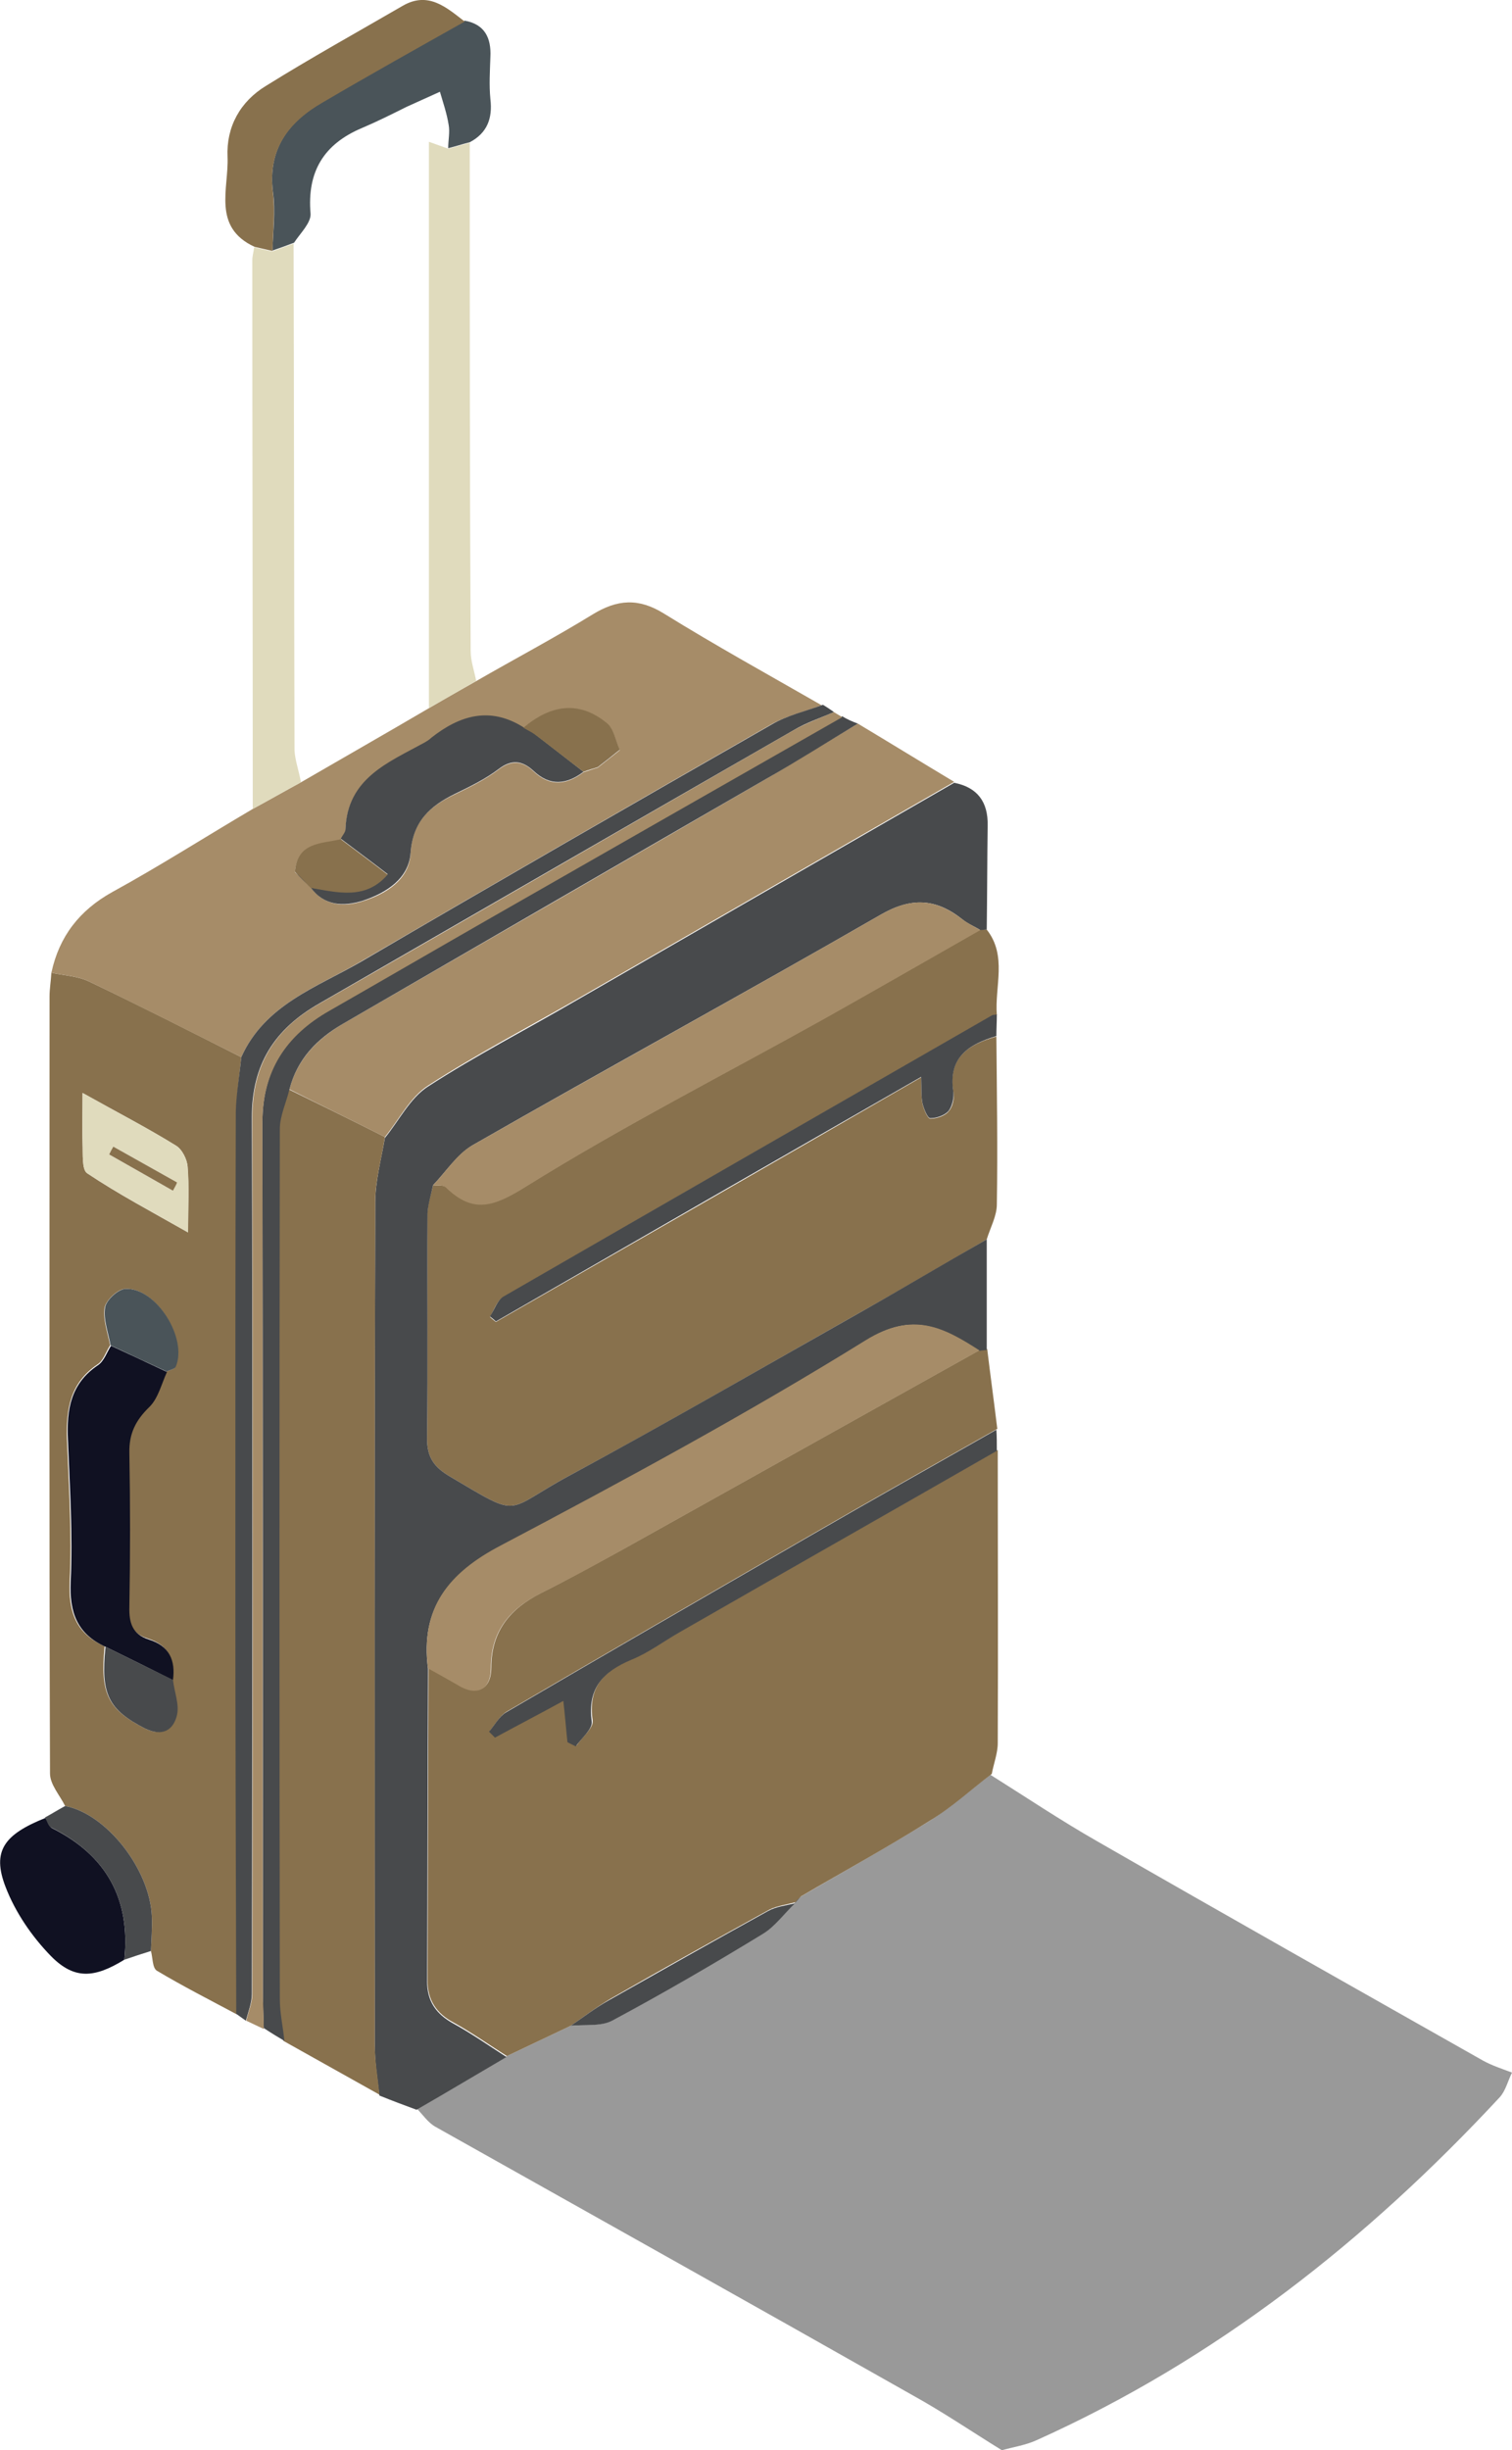 <?xml version="1.0" encoding="utf-8"?>
<!-- Generator: Adobe Illustrator 22.0.0, SVG Export Plug-In . SVG Version: 6.00 Build 0)  -->
<svg version="1.1" id="Camada_1" xmlns="http://www.w3.org/2000/svg" xmlns:xlink="http://www.w3.org/1999/xlink" x="0px" y="0px"
	 viewBox="0 0 329.6 534" style="enable-background:new 0 0 329.6 534;" xml:space="preserve">
<style type="text/css">
	.st0{opacity:0.4;}
	.st1{fill:#88714D;}
	.st2{fill:#484A4C;}
	.st3{fill:#A68C68;}
	.st4{fill:#E0DBBD;}
	.st5{fill:#4A5459;}
	.st6{fill:#101122;}
</style>
<g>
	<path class="st0" d="M218.4,534c-6.5-4-12.8-8.3-19.5-12c-34.6-19.6-69.3-39-104-58.5c-1.6-0.9-2.7-2.6-4-3.9
		c6.5-3.8,13-7.7,19.6-11.5c4.6-2.2,9.3-4.4,13.9-6.6c3-0.3,6.5,0.2,9-1.2c11.2-6,22.1-12.4,33-19c2.7-1.6,4.6-4.4,6.9-6.6l-0.1,0
		c0.4-0.4,0.8-0.8,1.1-1.2c9.4-5.5,18.9-10.8,28.1-16.5c4.8-3,9-6.8,13.5-10.2c7.8,4.9,15.4,10,23.3,14.5c28,16.1,56,31.9,84.1,47.8
		c2,1.1,4.2,1.8,6.3,2.6c-0.9,1.8-1.4,4-2.7,5.4c-29,31.2-61.8,57.1-100.9,74.7C223.6,532.9,220.9,533.3,218.4,534z"/>
	<path class="st1" d="M124.4,441.5c-4.6,2.2-9.3,4.4-13.9,6.6c-3.8-2.4-7.6-5.1-11.6-7.3c-3.8-2-5.7-4.9-5.7-9.2
		c0.1-22.7,0.1-45.4,0.2-68.1c2.1,1.2,4.3,2.4,6.4,3.6c4.2,2.6,7.3,1.1,7.3-3.7c0-7.9,4.1-12.8,10.8-16.2c6-3,11.9-6.3,17.8-9.5
		c26-14.5,51.9-29,77.9-43.5c0.5-0.1,1-0.1,1.6-0.2c0.7,5.8,1.5,11.6,2.2,17.4c-13.9,7.9-27.8,15.7-41.6,23.7
		c-21.8,12.6-43.6,25.2-65.3,37.9c-1.5,0.9-2.5,2.7-3.7,4.2c0.4,0.4,0.9,0.9,1.3,1.3c4.8-2.6,9.6-5.2,14.9-8c0.3,3.5,0.6,6.3,0.9,9
		c0.6,0.3,1.2,0.6,1.8,0.9c1.2-1.8,3.7-3.8,3.5-5.4c-1.1-7.3,2.4-10.9,8.7-13.5c3.7-1.5,7-4,10.5-6c23-13.2,46.1-26.3,69.1-39.5
		c0,21.3,0.1,42.6,0,63.9c0,2.2-0.9,4.5-1.3,6.7c-4.5,3.4-8.7,7.3-13.5,10.2c-9.2,5.8-18.7,11-28.1,16.5c-0.4,0.4-0.8,0.8-1.1,1.2
		c0,0,0.1,0,0.1,0c-2,0.6-4.1,0.8-5.9,1.7c-11.6,6.4-23.1,12.8-34.6,19.4C129.9,437.5,127.2,439.6,124.4,441.5z"/>
	<path class="st1" d="M215.1,202.6c4.5,5.7,1.7,12.4,2.2,18.6c-0.4,0.1-0.8,0-1.1,0.2c-35.5,20.4-71.1,40.8-106.5,61.3
		c-1.4,0.8-2,2.8-2.9,4.3c0.4,0.4,0.8,0.7,1.3,1.1c30.7-17.6,61.4-35.2,92.7-53.3c0.1,2.7,0,4.3,0.3,5.8c0.3,1.2,1.1,3.2,1.7,3.2
		c1.4,0,3.2-0.6,4-1.6c0.9-1,1.3-2.9,1-4.3c-1.2-7.5,3.4-10.3,9.4-12c0.1,12.2,0.3,24.4,0.1,36.6c0,2.5-1.4,5-2.2,7.6
		c-9.3,5.4-18.6,10.9-27.9,16.1c-20.9,11.8-41.7,23.9-62.9,35.3c-14.7,7.9-10.3,9.7-26.2,0.3c-3.4-2-5-4.1-5-8.2
		c0.2-16.4,0-32.8,0.1-49.2c0-2,0.8-4.1,1.2-6.1c0.9,0.1,2.2-0.1,2.8,0.4c6,5.8,10.5,4.2,17.5-0.2c21.1-13.1,43.2-24.4,64.9-36.5
		c11.4-6.4,22.7-12.9,34.1-19.4C214.1,202.7,214.6,202.6,215.1,202.6z"/>
	<path class="st2" d="M215.1,202.6c-0.5,0-1,0.1-1.4,0.1c-1.3-0.8-2.8-1.4-4-2.4c-5.7-4.5-11.1-4.8-17.8-0.9
		c-29.5,17-59.4,33.3-88.9,50.2c-3.4,2-5.8,5.8-8.6,8.7c-0.4,2-1.1,4.1-1.2,6.1c-0.1,16.4,0.1,32.8-0.1,49.2c0,4.1,1.6,6.2,5,8.2
		c15.9,9.4,11.5,7.6,26.2-0.3c21.1-11.4,42-23.5,62.9-35.3c9.4-5.3,18.6-10.8,27.9-16.1c0,8,0,16.1,0,24.1c-0.5,0.1-1,0.1-1.6,0.2
		c-7.9-5-14.5-8.7-24.8-2.2c-25.8,16-52.6,30.5-79.5,44.7c-11.5,6.1-17.6,13.7-15.9,26.8c-0.1,22.7-0.1,45.4-0.2,68.1
		c0,4.3,1.9,7.1,5.7,9.2c4,2.2,7.7,4.8,11.6,7.3c-6.5,3.8-13,7.7-19.6,11.5c-2.7-1-5.4-2-8.1-3.1c-0.4-3.6-1-7.2-1-10.8
		c-0.1-61.3-0.1-122.5,0.1-183.8c0-4.7,1.3-9.4,2.1-14.1c3.1-3.8,5.5-8.7,9.4-11.2c10.5-6.8,21.6-12.5,32.4-18.8
		c27.4-15.8,54.9-31.6,82.3-47.4c5.1,1,7.4,4.2,7.3,9.3C215.2,187.3,215.2,195,215.1,202.6z"/>
	<path class="st1" d="M14.2,393.6c-1.2-2.4-3.3-4.7-3.3-7.1c-0.2-56.4-0.1-112.9-0.1-169.3c0-1.7,0.3-3.4,0.4-5.2
		c2.7,0.6,5.7,0.7,8.2,1.9c11.1,5.3,22.1,10.9,33.2,16.5c-0.4,4-1,8-1.1,12c-0.1,32.6-0.1,65.1-0.1,97.7c0,33,0.1,65.9,0.2,98.9
		c-5.8-3.1-11.7-6.1-17.4-9.5c-1-0.6-0.9-2.9-1.3-4.3c0.1-2.5,0.3-5,0.2-7.5C32.7,407.4,23.2,395.3,14.2,393.6z M36.3,298.9
		c0.7-0.3,1.7-0.5,1.9-1c2.7-6.2-4.3-17.5-11-17c-1.6,0.1-4.1,2.5-4.4,4.1c-0.4,2.6,0.7,5.5,1.2,8.2c-0.9,1.4-1.5,3.4-2.8,4.2
		c-5.9,4-6.8,9.7-6.6,16.2c0.4,10.3,1.1,20.7,0.6,31c-0.3,6.8,1.4,11.4,7.6,14.2c-1,10.3,0.7,13.7,8.6,17.8c3.6,1.9,6.2,0.6,7-3
		c0.5-2.4-0.5-5.1-0.9-7.6c0.6-4.4-0.8-7.5-5.3-8.9c-3.6-1.1-4.3-3.6-4.2-7.1c0.2-11.2,0.2-22.3,0-33.5c-0.1-4.2,1.4-7.2,4.4-10.1
		C34.4,304.7,35.1,301.5,36.3,298.9z M18,238.2c0,4.5-0.1,7.8,0,11c0.1,2.2-0.2,5.7,1,6.5c6.7,4.5,13.9,8.3,22,12.9
		c0-5.9,0.2-10.1-0.1-14.3c-0.1-1.6-1.2-3.8-2.5-4.6C32.1,245.8,25.5,242.4,18,238.2z"/>
	<path class="st3" d="M52.6,230.4c-11-5.5-22-11.1-33.2-16.5c-2.5-1.2-5.4-1.3-8.2-1.9c1.7-7.9,6.1-13.6,13.3-17.6
		c10.4-5.7,20.4-12.1,30.6-18.1c3.5-1.9,7-3.9,10.5-5.8c9.3-5.4,18.6-10.7,27.8-16.1c3.4-2,6.9-4,10.3-5.9
		c8.5-4.9,17.2-9.5,25.5-14.6c5.4-3.3,10-3.6,15.5-0.2c11.3,7,22.9,13.4,34.4,20c-3.7,1.4-7.7,2.3-11.2,4.3
		c-29.9,17.1-59.7,34.3-89.5,51.7C69,215.2,57.7,219,52.6,230.4z M67.8,193.5L67.8,193.5c3,4,7.2,4.2,11.3,2.9
		c5.1-1.6,10.1-4.7,10.4-10.4c0.4-7,4.2-10.3,9.7-12.9c3.3-1.6,6.6-3.2,9.5-5.4c2.9-2.2,5.3-1.8,7.6,0.4c3.6,3.4,7.2,3,10.9,0.2
		c1-0.3,2-0.7,3.1-1c1.6-1.3,3.2-2.5,4.8-3.8c-0.9-2-1.3-4.5-2.8-5.8c-6.2-5-12.4-3.9-18.2,1c-7.3-4.6-13.9-2.6-20.1,2.3
		c-0.5,0.4-0.9,0.7-1.4,1c-7.9,4.3-16.9,7.7-17.3,19c0,0.7-0.6,1.4-1,2c-4.3,1-9.5,0.7-10,7.1C65.5,191.1,66.6,192.3,67.8,193.5z"/>
	<path class="st1" d="M83.9,247.8c-0.7,4.7-2.1,9.4-2.1,14.1c-0.2,61.3-0.1,122.5-0.1,183.8c0,3.6,0.7,7.2,1,10.8
		c-7-3.9-13.9-7.8-20.9-11.7c-0.3-3-1-6.1-1-9.1c-0.1-63.2-0.1-126.4,0-189.6c0-2.9,1.4-5.8,2.1-8.7C70,240.9,77,244.3,83.9,247.8z"
		/>
	<path class="st3" d="M83.9,247.8c-6.9-3.5-13.9-6.9-20.8-10.4c1.7-6.6,6.1-11,11.7-14.3c30.8-17.8,61.6-35.5,92.3-53.4
		c6.7-3.9,13.2-8,19.9-12c7,4.2,14,8.5,21,12.7c-27.4,15.8-54.9,31.6-82.3,47.4c-10.8,6.2-21.9,12-32.4,18.8
		C89.4,239.1,87,244,83.9,247.8z"/>
	<path class="st2" d="M187,157.7c-6.6,4-13.2,8.2-19.9,12c-30.8,17.8-61.6,35.6-92.3,53.4c-5.7,3.3-10,7.7-11.7,14.3
		c-0.7,2.9-2.1,5.8-2.1,8.7c-0.1,63.2-0.1,126.4,0,189.6c0,3,0.7,6.1,1,9.1c-1.5-0.9-3-1.8-4.5-2.8c-0.1-2.7-0.2-5.4-0.2-8.1
		c0-63.1,0-126.2-0.1-189.4c0-11.2,5.1-19,14.6-24.4c11.7-6.7,23.4-13.5,35.1-20.2c25.6-14.6,51.1-29.2,76.7-43.8
		C184.7,156.8,185.9,157.3,187,157.7z"/>
	<path class="st2" d="M52.6,230.4c5.1-11.4,16.4-15.2,26.1-20.8c29.7-17.4,59.6-34.6,89.5-51.7c3.4-2,7.4-2.9,11.2-4.3
		c0.8,0.5,1.6,1,2.4,1.6c-3,1.3-6.1,2.3-8.9,4C138.4,179,104,198.9,69.6,218.7c-9.8,5.6-14.7,13.3-14.7,24.8
		c0.2,63.7,0.1,127.4,0,191.1c0,1.9-0.8,3.9-1.3,5.8c-0.7-0.5-1.4-1-2.1-1.5c-0.1-33-0.2-65.9-0.2-98.9c0-32.6,0-65.1,0.1-97.7
		C51.5,238.4,52.2,234.4,52.6,230.4z"/>
	<path class="st4" d="M103.8,148.4c-3.4,2-6.9,4-10.3,5.9c0-41.1,0-82.3,0-123.4c1.4,0.5,2.8,1,4.2,1.5c1.6-0.4,3.1-0.9,4.7-1.3
		c0,36.9,0,73.8,0.2,110.8C102.6,144.1,103.4,146.2,103.8,148.4z"/>
	<path class="st4" d="M65.6,170.5c-3.5,1.9-7,3.9-10.5,5.8c0-39.9-0.1-79.7-0.1-119.6c0-0.9,0.3-1.9,0.4-2.8
		c1.3,0.3,2.6,0.6,3.9,0.9c1.6-0.6,3.2-1.2,4.7-1.7c0.1,36.8,0.1,73.6,0.2,110.4C64.3,165.7,65.2,168.1,65.6,170.5z"/>
	<path class="st3" d="M53.7,440.4c0.4-1.9,1.3-3.9,1.3-5.8c0.1-63.7,0.1-127.4,0-191.1c0-11.5,4.9-19.3,14.7-24.8
		c34.4-19.7,68.8-39.7,103.2-59.5c2.8-1.6,5.9-2.7,8.9-4c0.6,0.4,1.2,0.7,1.8,1.1c-25.6,14.6-51.2,29.2-76.7,43.8
		c-11.7,6.7-23.4,13.5-35.1,20.2c-9.5,5.4-14.6,13.2-14.6,24.4c0.1,63.1,0,126.2,0.1,189.4c0,2.7,0.2,5.4,0.2,8.1
		C56.2,441.6,55,441,53.7,440.4z"/>
	<path class="st5" d="M64.1,52.9c-1.6,0.6-3.2,1.2-4.7,1.7c0.1-4.2,0.7-8.5,0.1-12.7c-1.2-9.4,3.4-15.4,10.9-19.8
		c10.2-6,20.6-11.7,30.9-17.6c4.4,0.8,5.8,3.8,5.6,7.9c-0.1,3.1-0.3,6.1,0,9.2c0.5,4.2-0.7,7.4-4.5,9.4c-1.6,0.4-3.1,0.9-4.7,1.3
		c0-1.7,0.4-3.5,0.1-5.1c-0.4-2.5-1.2-4.8-1.9-7.2c-2.4,1.1-4.9,2.2-7.3,3.3c-3.2,1.6-6.4,3.2-9.7,4.6c-8.3,3.5-12,9.5-11.2,18.7
		C67.8,48.6,65.4,50.9,64.1,52.9z"/>
	<path class="st1" d="M101.3,4.7C91,10.5,80.6,16.3,70.4,22.3C62.9,26.6,58.3,32.6,59.5,42c0.5,4.1,0,8.4-0.1,12.7
		c-1.3-0.3-2.6-0.6-3.9-0.9c-9.3-4.3-5.6-12.7-5.9-19.6c-0.3-6.6,2.8-12.1,8.4-15.5C67.8,12.6,77.9,7,87.9,1.2
		C93.4-1.9,97.3,1.6,101.3,4.7z"/>
	<path class="st6" d="M27.1,427.1c-6.5,4-10.9,4.4-16-0.8c-4.2-4.3-7.8-9.6-9.9-15.1c-3-7.8-0.3-11.4,8.7-15
		c0.5,0.7,0.7,1.8,1.4,2.2C23.1,404.3,28.5,413.8,27.1,427.1z"/>
	<path class="st2" d="M217.2,225.8c-6,1.8-10.5,4.6-9.4,12c0.2,1.4-0.2,3.2-1,4.3c-0.9,1-2.6,1.6-4,1.6c-0.6,0-1.4-2-1.7-3.2
		c-0.3-1.5-0.2-3-0.3-5.8c-31.4,18-62,35.6-92.7,53.3c-0.4-0.4-0.8-0.7-1.3-1.1c1-1.5,1.6-3.5,2.9-4.3c35.5-20.5,71-40.9,106.5-61.3
		c0.3-0.2,0.8-0.1,1.1-0.2C217.3,222.7,217.2,224.3,217.2,225.8z"/>
	<path class="st2" d="M217.3,316.2c-23,13.2-46.1,26.3-69.1,39.5c-3.5,2-6.8,4.5-10.5,6c-6.2,2.6-9.7,6.2-8.7,13.5
		c0.2,1.6-2.2,3.6-3.5,5.4c-0.6-0.3-1.2-0.6-1.8-0.9c-0.3-2.8-0.5-5.5-0.9-9c-5.3,2.9-10.1,5.4-14.9,8c-0.4-0.4-0.9-0.9-1.3-1.3
		c1.2-1.4,2.2-3.3,3.7-4.2c21.7-12.7,43.5-25.3,65.3-37.9c13.8-8,27.7-15.8,41.6-23.7C217.3,313.1,217.3,314.6,217.3,316.2z"/>
	<path class="st2" d="M27.1,427.1c1.4-13.3-4-22.8-15.9-28.8c-0.7-0.3-0.9-1.4-1.4-2.2c1.5-0.8,2.9-1.7,4.4-2.5
		c9,1.7,18.5,13.8,18.9,24.1c0.1,2.5-0.1,5-0.2,7.5C31,425.8,29.1,426.4,27.1,427.1z"/>
	<path class="st2" d="M124.4,441.5c2.8-1.9,5.5-4,8.4-5.6c11.5-6.5,23-13,34.6-19.4c1.8-1,3.9-1.2,5.9-1.7c-2.3,2.2-4.3,5-6.9,6.6
		c-10.8,6.6-21.8,13-33,19C130.9,441.7,127.4,441.2,124.4,441.5z"/>
	<path class="st2" d="M173.2,414.8c0.4-0.4,0.8-0.8,1.1-1.2C173.9,413.9,173.6,414.3,173.2,414.8z"/>
	<path class="st3" d="M93.3,363.6c-1.7-13.1,4.4-20.8,15.9-26.8c26.9-14.2,53.7-28.7,79.5-44.7c10.4-6.4,17-2.8,24.8,2.2
		c-26,14.5-51.9,29-77.9,43.5c-5.9,3.3-11.8,6.5-17.8,9.5c-6.8,3.4-10.8,8.3-10.8,16.2c0,4.9-3.2,6.3-7.3,3.7
		C97.6,366,95.5,364.8,93.3,363.6z"/>
	<path class="st3" d="M94.4,258.3c2.9-3,5.2-6.8,8.6-8.7c29.6-16.9,59.4-33.2,88.9-50.2c6.7-3.9,12-3.6,17.8,0.9
		c1.2,0.9,2.6,1.6,4,2.4c-11.4,6.5-22.7,13-34.1,19.4c-21.7,12.1-43.9,23.4-64.9,36.5c-7.1,4.4-11.5,6-17.5,0.2
		C96.6,258.2,95.3,258.4,94.4,258.3z"/>
	<path class="st6" d="M23,358.9c-6.2-2.8-7.9-7.5-7.6-14.2c0.5-10.3-0.2-20.7-0.6-31c-0.3-6.5,0.6-12.2,6.6-16.2
		c1.3-0.9,1.9-2.8,2.8-4.2c4.1,1.9,8.2,3.8,12.2,5.7c-1.2,2.6-1.9,5.7-3.8,7.6c-3,2.9-4.5,5.8-4.4,10.1c0.2,11.2,0.2,22.3,0,33.5
		c-0.1,3.5,0.7,6,4.2,7.1c4.5,1.4,5.9,4.5,5.3,8.9C32.8,363.7,27.9,361.3,23,358.9z"/>
	<path class="st4" d="M18,238.2c7.5,4.2,14.1,7.6,20.4,11.5c1.3,0.8,2.4,3,2.5,4.6c0.4,4.2,0.1,8.4,0.1,14.3
		c-8.1-4.6-15.2-8.4-22-12.9c-1.2-0.8-0.9-4.2-1-6.5C17.9,246,18,242.8,18,238.2z M37.7,259.5c0.3-0.6,0.6-1.2,0.9-1.8
		c-4.6-2.6-9.3-5.2-13.9-7.8c-0.3,0.6-0.6,1.2-0.9,1.7C28.5,254.3,33.1,256.9,37.7,259.5z"/>
	<path class="st5" d="M36.3,298.9c-4.1-1.9-8.2-3.8-12.2-5.7c-0.5-2.8-1.6-5.6-1.2-8.2c0.2-1.6,2.8-4,4.4-4.1
		c6.7-0.4,13.7,10.8,11,17C38,298.4,37,298.6,36.3,298.9z"/>
	<path class="st2" d="M23,358.9c4.9,2.4,9.8,4.8,14.7,7.2c0.3,2.6,1.4,5.3,0.9,7.6c-0.8,3.5-3.3,4.8-7,3
		C23.6,372.6,21.9,369.2,23,358.9z"/>
	<path class="st2" d="M127.2,168.2c-3.7,2.8-7.3,3.2-10.9-0.2c-2.4-2.2-4.7-2.6-7.6-0.4c-2.9,2.2-6.2,3.8-9.5,5.4
		c-5.5,2.7-9.2,6-9.7,12.9c-0.4,5.6-5.3,8.7-10.4,10.4c-4.2,1.3-8.4,1.2-11.4-2.9c5.9,1,12,2.7,16.8-2.9c-3.5-2.7-6.9-5.2-10.2-7.7
		c0.3-0.7,1-1.4,1-2c0.4-11.2,9.3-14.6,17.3-19c0.5-0.3,1-0.6,1.4-1c6.2-4.9,12.8-6.9,20.1-2.3c0.8,0.5,1.6,0.8,2.4,1.4
		C120.1,162.7,123.6,165.4,127.2,168.2z"/>
	<path class="st1" d="M127.2,168.2c-3.6-2.7-7.1-5.5-10.7-8.2c-0.7-0.5-1.6-0.9-2.4-1.4c5.8-4.9,12-6.1,18.2-1
		c1.5,1.2,1.9,3.8,2.8,5.8c-1.6,1.3-3.2,2.5-4.8,3.8C129.3,167.5,128.3,167.8,127.2,168.2z"/>
	<path class="st1" d="M74.3,182.9c3.3,2.5,6.7,5,10.2,7.7c-4.8,5.6-10.9,3.9-16.8,2.9c0,0,0,0,0,0c-1.1-1.2-2.3-2.3-3.4-3.5
		C64.8,183.5,70,183.9,74.3,182.9z"/>
	<path class="st2" d="M130.3,167.1c1.6-1.3,3.2-2.5,4.8-3.8C133.5,164.6,131.9,165.9,130.3,167.1z"/>
	<path class="st2" d="M64.3,190c1.1,1.2,2.3,2.3,3.4,3.5C66.6,192.3,65.5,191.1,64.3,190z"/>
	<path class="st1" d="M37.7,259.5c-4.6-2.6-9.3-5.3-13.9-7.9c0.3-0.6,0.6-1.2,0.9-1.7c4.6,2.6,9.3,5.2,13.9,7.8
		C38.4,258.3,38,258.9,37.7,259.5z"/>
</g>
</svg>
